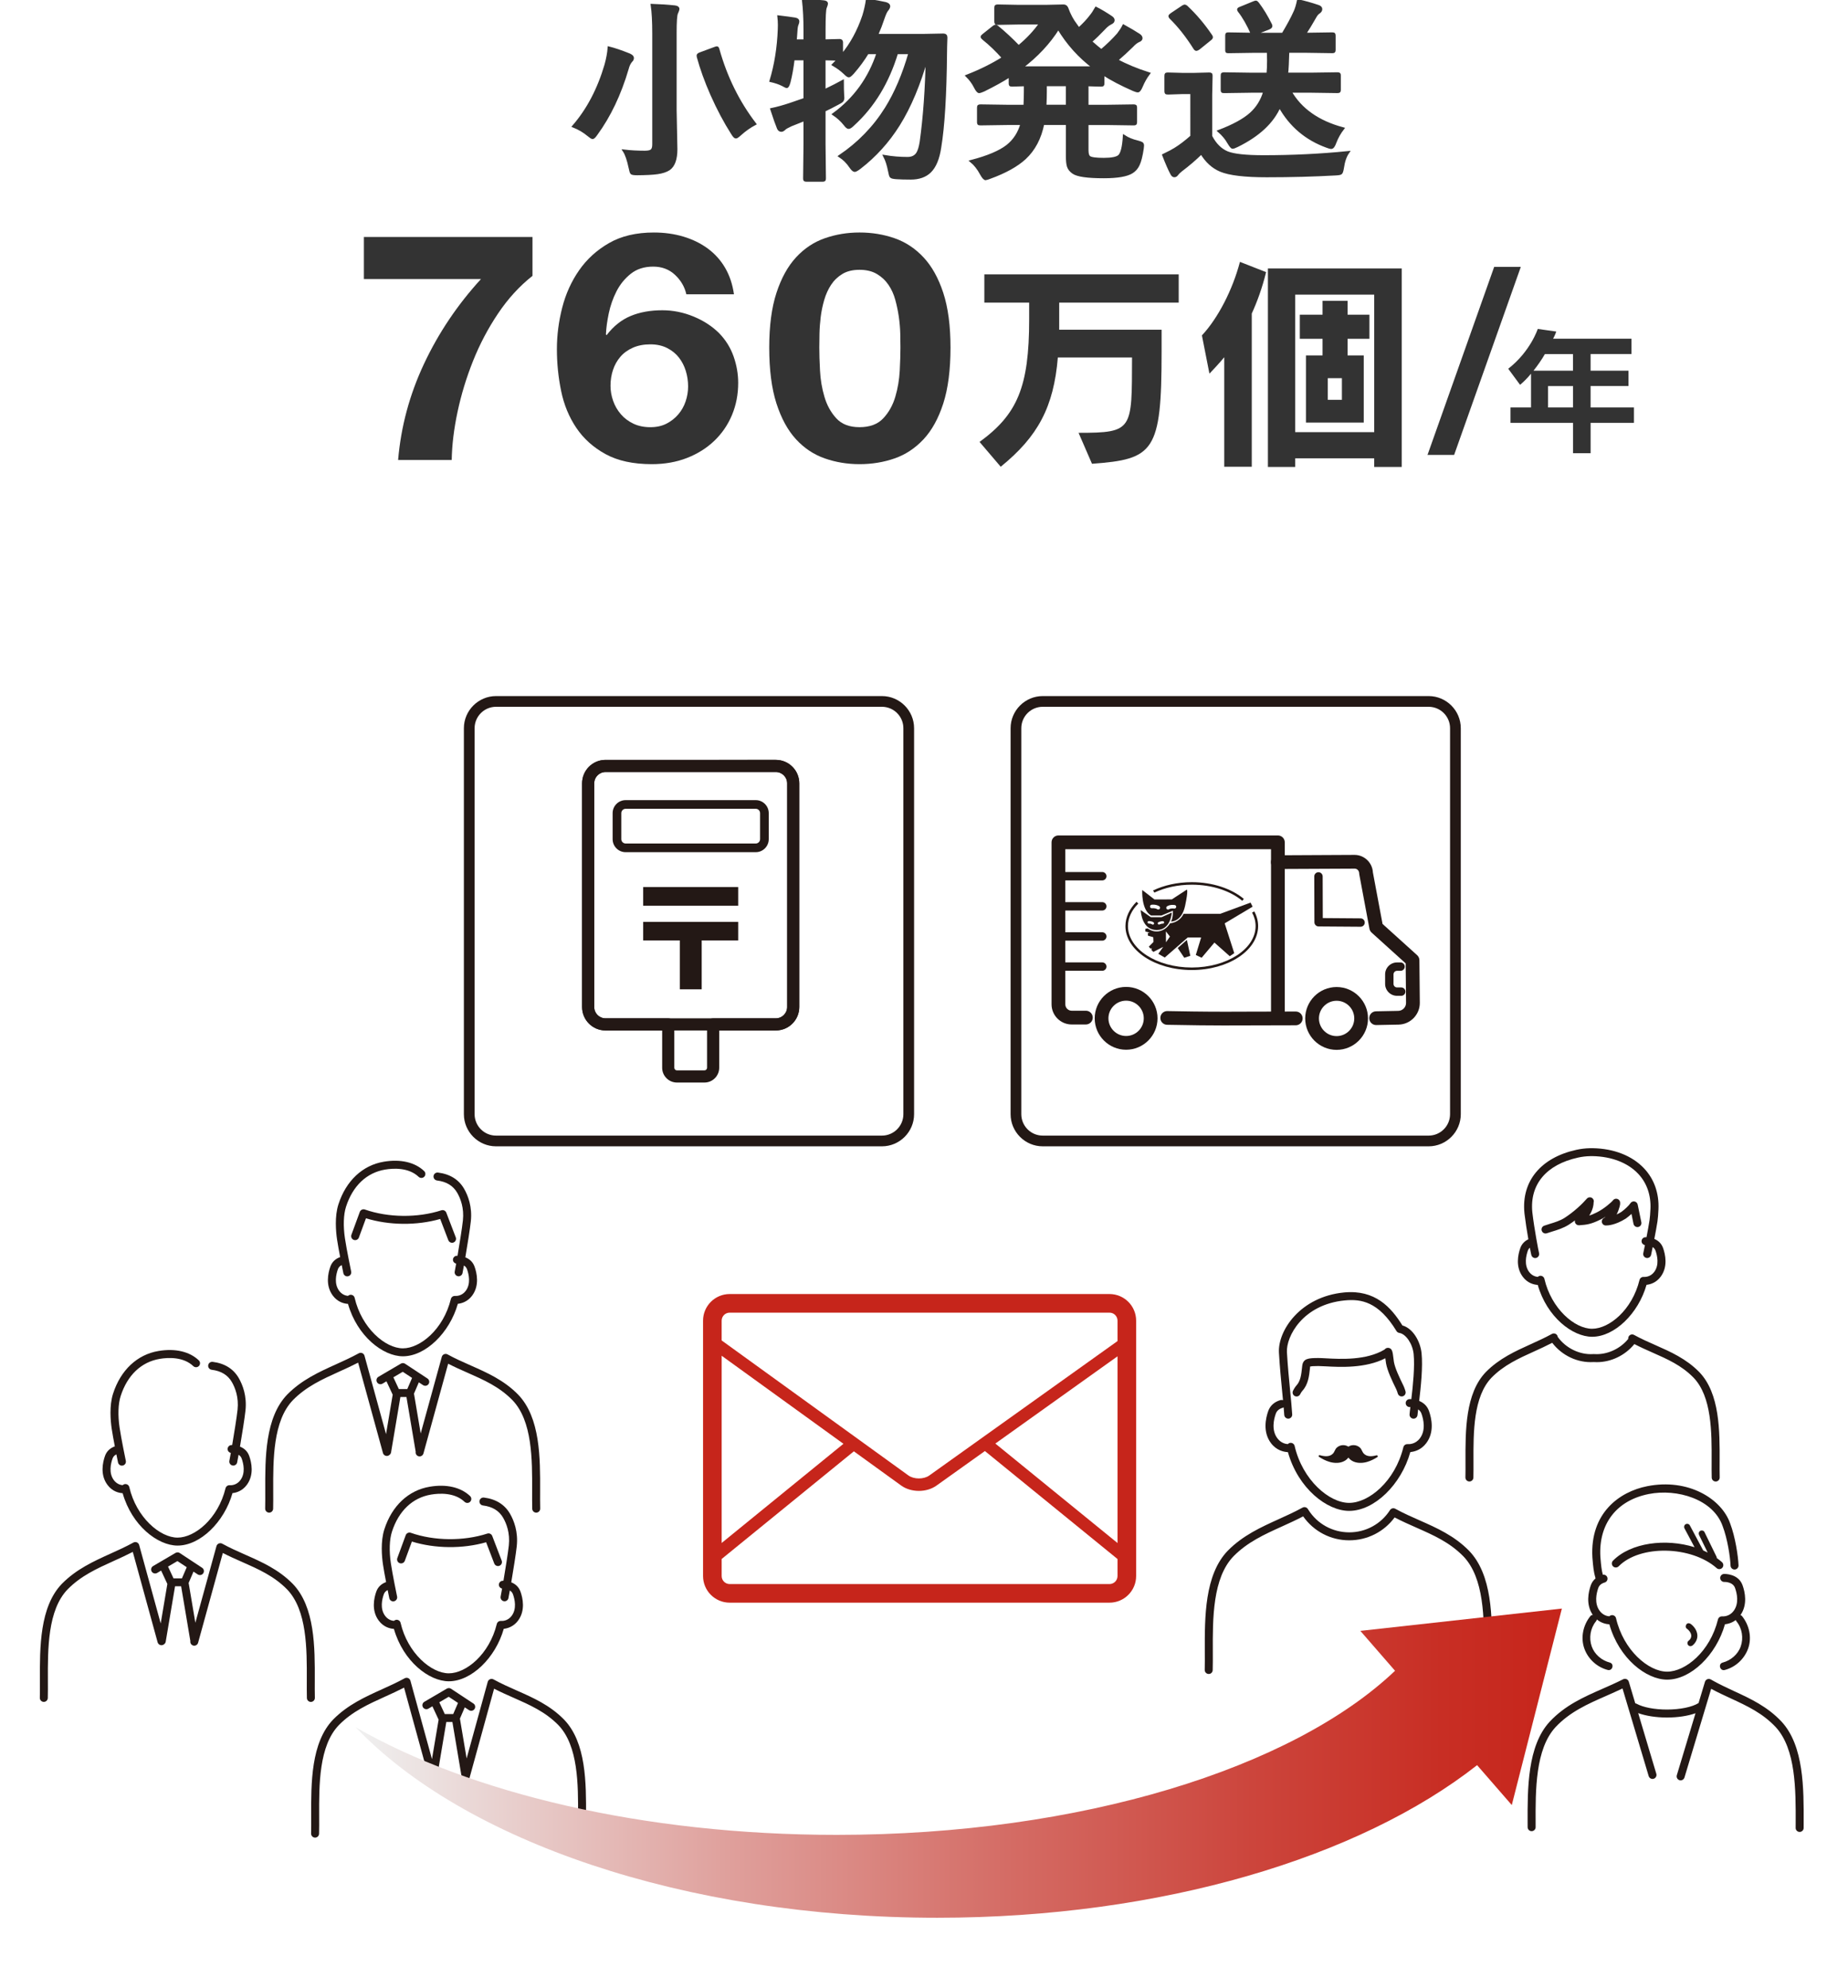 <?xml version="1.0" encoding="utf-8"?>
<!-- Generator: Adobe Illustrator 15.0.0, SVG Export Plug-In . SVG Version: 6.00 Build 0)  -->
<!DOCTYPE svg PUBLIC "-//W3C//DTD SVG 1.1//EN" "http://www.w3.org/Graphics/SVG/1.1/DTD/svg11.dtd">
<svg version="1.1" id="レイヤー_1" xmlns="http://www.w3.org/2000/svg" xmlns:xlink="http://www.w3.org/1999/xlink" x="0px"
	 y="0px" width="178.667px" height="192.167px" viewBox="0 0 178.667 192.167" enable-background="new 0 0 178.667 192.167"
	 xml:space="preserve">
<g>
	<path fill="#333333" d="M158.056-50.173l-1.818-1.803c1.242-1.666,2.228-3.994,2.891-6.816l2.091,0.748
		C160.572-55.171,159.519-52.214,158.056-50.173 M160.861-46.095l-0.865-2.277h1.953c1.141,0,1.242-0.135,1.242-1.155v-11.865h2.313
		v11.576C165.503-46.64,165.503-46.095,160.861-46.095 M170.211-49.714c-1.292-2.177-2.499-5.22-3.194-8.211l2.106-0.815
		c0.61,2.532,1.496,4.81,2.905,7.173L170.211-49.714z"/>
	<path fill="#333333" d="M185.021-46.095l-0.85-2.243c2.787,0,2.957-0.17,2.957-6.187v-2.941h-0.373
		c-0.527,4.607-1.359,7.751-3.996,10.895l-1.732-1.527c2.703-2.551,3.554-5.848,3.994-9.367h-0.543
		c-0.629,3.195-1.633,5.729-3.229,7.701l-1.647-1.361c1.715-1.852,2.649-3.943,3.145-6.322h-0.494
		c-0.236,0.73-0.68,1.647-1.154,2.414l-1.395-1.293h-0.951v2.754c0.68-0.222,1.375-0.543,1.375-0.543v2.142
		c0,0-0.713,0.323-1.375,0.577v5.303h-1.955v-4.555c-0.629,0.238-1.344,0.459-2.229,0.662l-0.424-2.227
		c1.036-0.236,1.854-0.459,2.651-0.73v-3.383h-0.748c-0.086,0.815-0.17,1.684-0.408,2.465l-1.598-1.002
		c0.44-1.377,0.51-3.469,0.51-4.606c0-0.494-0.019-0.817-0.019-0.817l1.685,0.256c0,0-0.019,0.9-0.019,1.75h0.597v-3.109h1.955
		v3.109h1.172v1.156c1.121-1.852,1.479-4.266,1.479-4.266l1.955,0.441c0,0-0.17,0.815-0.441,1.599h6.254v4.827
		C189.168-47.76,188.931-46.249,185.021-46.095"/>
	<path fill="#333333" d="M204.572-46.333h-2.465c-1.293,0-1.785-0.119-1.785-1.768v-2.294h-2.602
		c-0.766,2.277-2.158,3.637-5.064,4.299l-1.07-2.039c2.107-0.374,3.298-0.951,3.926-2.26h-3.076v-1.973h3.604
		c0.07-0.407,0.086-1.088,0.086-1.631h-0.816v-0.816c-0.832,0.578-2.056,1.223-2.77,1.462l-0.969-1.99
		c1.377-0.356,2.463-0.985,2.463-0.985c-1.053-0.918-2.209-1.496-2.209-1.496l1.258-1.717c0,0,0.256,0.17,0.613,0.426v-1.887h6.135
		c0,0,0.477,0.748,1.055,1.342c1.105-0.695,1.887-1.733,1.887-1.733l1.463,1.36c0,0-1.071,1.07-2.092,1.733
		c0.238,0.222,0.562,0.459,0.885,0.663c1.207-0.85,2.058-2.023,2.058-2.023l1.444,1.395c0,0-0.815,0.969-1.803,1.632
		c0.646,0.289,1.36,0.562,2.107,0.8L205.9-53.71c-0.748-0.322-1.515-0.729-2.244-1.205v0.918h-1.293v1.631h3.724v1.973h-3.724v1.682
		c0,0.323,0.033,0.34,0.426,0.34h1.377c0.578,0,0.662-0.084,0.748-1.887l1.955,1.003C206.509-46.486,206.12-46.333,204.572-46.333
		 M193.777-59.046c0.578,0.391,1.479,1.088,1.904,1.512c0.885-0.662,1.444-1.512,1.444-1.512H193.777z M199.167-58.572
		c-0.681,1.004-1.36,1.837-2.347,2.619h5.168C200.747-56.854,200.015-57.551,199.167-58.572 M200.322-53.999h-2.159
		c0,0.543-0.017,1.205-0.103,1.631h2.262V-53.999L200.322-53.999z"/>
	<path fill="#333333" d="M223.638-46.486h-7.443c-1.819,0-3.01-0.645-3.895-1.648c-0.492,0.834-1.07,1.479-1.938,1.972l-1.344-1.853
		c1.379-0.629,2.125-1.818,2.125-1.818v-3.62h-1.904v-2.04h3.943v5.506c0.578,0.885,1.514,1.43,3.111,1.43l8.04-0.238
		L223.638-46.486z M211.281-57.229c0,0-0.952-1.478-2.057-2.668l1.717-1.292c1.14,1.24,2.058,2.702,2.058,2.702L211.281-57.229z
		 M223.197-49.136c-2.176-0.8-3.535-2.16-4.418-3.773c-0.885,1.648-2.144,3.076-3.725,3.807l-1.225-1.938
		c0.63-0.188,1.207-0.459,1.699-0.799c0.834-0.562,1.445-1.293,1.871-2.058h-3.469v-1.955h3.859
		c0.068-0.459,0.119-0.969,0.119-1.547h-3.553v-1.954h1.649c-0.44-0.476-1.104-0.986-1.104-0.986l1.818-1.053
		c0,0,0.815,0.934,1.53,2.039h1.377c0.679-1.037,1.41-2.057,1.41-2.057l2.022,0.68c0,0-0.664,0.766-1.139,1.377h1.699v1.954h-3.672
		c0,0.544-0.033,1.072-0.104,1.547h4.131v1.955h-3.857c0.867,1.207,1.904,2.278,4.08,2.839L223.197-49.136z"/>
</g>
<g>
	<g>
		<path fill="#231815" d="M62.184,85.746h9.186v1.81h-9.186V85.746z M62.184,90.911v-1.794h9.186v1.794h-3.529v4.724h-2.115v-4.724
			H62.184z"/>
		<path fill="#231815" d="M73.067,82.378h-12.58c-0.694,0-1.257-0.564-1.257-1.258v-2.516c0-0.693,0.563-1.258,1.257-1.258h12.58
			c0.693,0,1.256,0.564,1.256,1.258v2.516C74.323,81.813,73.76,82.378,73.067,82.378 M60.487,78.185
			c-0.23,0-0.419,0.188-0.419,0.419v2.516c0,0.231,0.189,0.419,0.419,0.419h12.58c0.231,0,0.419-0.188,0.419-0.419v-2.516
			c0-0.231-0.188-0.419-0.419-0.419H60.487L60.487,78.185z"/>
		<path fill="#231815" d="M68.108,104.646h-2.663c-0.786,0-1.426-0.641-1.426-1.428v-3.605h-5.477c-1.248,0-2.264-1.016-2.264-2.262
			v-21.63c0-1.249,1.016-2.265,2.264-2.265H75.01c1.249,0,2.265,1.016,2.265,2.265v21.628c0,1.246-1.016,2.263-2.265,2.263h-5.476
			v3.604C69.534,104.005,68.894,104.646,68.108,104.646 M58.542,74.63c-0.602,0-1.091,0.489-1.091,1.092v21.629
			c0,0.6,0.489,1.088,1.091,1.088h6.064c0.324,0,0.587,0.264,0.587,0.588v4.191c0,0.137,0.115,0.252,0.252,0.252h2.663
			c0.136,0,0.251-0.115,0.251-0.252v-4.191c0-0.324,0.264-0.588,0.587-0.588h6.064c0.601,0,1.09-0.488,1.09-1.088v-21.63
			c0-0.603-0.489-1.092-1.09-1.092L58.542,74.63L58.542,74.63z"/>
		<path fill="#231815" d="M75.011,99.613H58.542c-1.248,0-2.264-1.016-2.264-2.262v-21.63c0-1.249,1.016-2.265,2.264-2.265H75.01
			c1.249,0,2.265,1.016,2.265,2.265v21.628C77.275,98.597,76.259,99.613,75.011,99.613 M58.542,74.63
			c-0.602,0-1.091,0.489-1.091,1.092v21.629c0,0.6,0.489,1.088,1.091,1.088H75.01c0.601,0,1.09-0.488,1.09-1.088v-21.63
			c0-0.603-0.489-1.092-1.09-1.092L58.542,74.63L58.542,74.63z"/>
		<path fill="#231815" d="M85.267,68.323c1.144,0,2.073,0.93,2.073,2.073v37.308c0,1.146-0.932,2.072-2.073,2.072H47.958
			c-1.143,0-2.073-0.929-2.073-2.072V70.396c0-1.144,0.93-2.073,2.073-2.073H85.267 M85.267,67.287H47.958
			c-1.71,0-3.109,1.399-3.109,3.109v37.308c0,1.711,1.398,3.108,3.109,3.108h37.309c1.71,0,3.108-1.397,3.108-3.108V70.396
			C88.375,68.686,86.977,67.287,85.267,67.287"/>
		<path fill="#231815" d="M138.122,68.323c1.144,0,2.072,0.93,2.072,2.073v37.308c0,1.146-0.93,2.072-2.072,2.072h-37.309
			c-1.143,0-2.072-0.929-2.072-2.072V70.396c0-1.144,0.93-2.073,2.072-2.073H138.122 M138.122,67.287h-37.309
			c-1.71,0-3.107,1.399-3.107,3.109v37.308c0,1.711,1.397,3.108,3.107,3.108h37.309c1.711,0,3.109-1.397,3.109-3.108V70.396
			C141.231,68.686,139.833,67.287,138.122,67.287"/>
		<path fill="#231815" d="M133.045,99.089c-0.36,0-0.655-0.289-0.664-0.652c-0.008-0.367,0.283-0.67,0.65-0.676l2.156-0.043
			c0.419-0.008,0.756-0.355,0.752-0.773l-0.037-3.818l-3.295-2.978c-0.107-0.098-0.18-0.229-0.207-0.37l-0.982-5.253
			c-0.006-0.037-0.01-0.073-0.012-0.11c-0.004-0.246-0.195-0.447-0.425-0.447l-7.437,0.035c-0.002,0-0.002,0.001-0.002,0.001
			c-0.367,0-0.664-0.295-0.666-0.661c-0.002-0.368,0.295-0.667,0.662-0.667l7.428-0.037c0.943,0.003,1.716,0.754,1.767,1.689
			l0.933,4.984l3.344,3.021c0.138,0.125,0.218,0.303,0.22,0.487l0.039,4.112c0.013,1.143-0.91,2.092-2.054,2.113l-2.155,0.043
			C133.055,99.089,133.05,99.089,133.045,99.089"/>
		<path fill="#231815" d="M118.292,99.128c-1.4,0-2.781-0.015-5.455-0.064c-0.367-0.006-0.66-0.309-0.652-0.676
			c0.006-0.361,0.303-0.652,0.664-0.652c0.004,0,0.008,0.002,0.012,0.002c3.91,0.072,5.047,0.066,7.536,0.055
			c1.183-0.004,2.66-0.012,4.879-0.012c0.367,0,0.664,0.297,0.664,0.664s-0.297,0.666-0.664,0.666c-2.217,0-3.692,0.004-4.872,0.012
			C119.604,99.126,118.946,99.128,118.292,99.128"/>
		<path fill="#231815" d="M131.542,89.586h-0.004l-4.056-0.029c-0.223-0.002-0.401-0.182-0.403-0.403l-0.014-4.432
			c0-0.225,0.182-0.407,0.405-0.407h0.001c0.223,0,0.404,0.182,0.406,0.404l0.012,4.029l3.654,0.027
			c0.225,0.001,0.404,0.185,0.402,0.407C131.946,89.406,131.765,89.586,131.542,89.586"/>
		<path fill="#231815" d="M129.224,101.488c-1.675,0-3.036-1.363-3.036-3.039c0-1.672,1.361-3.036,3.036-3.036
			s3.037,1.364,3.037,3.036C132.261,100.124,130.898,101.488,129.224,101.488 M129.224,96.741c-0.94,0-1.707,0.767-1.707,1.707
			c0,0.942,0.767,1.709,1.707,1.709c0.942,0,1.708-0.767,1.708-1.709C130.932,97.507,130.167,96.741,129.224,96.741"/>
		<path fill="#231815" d="M108.874,101.476c-1.676,0-3.037-1.363-3.037-3.037c0-1.676,1.361-3.037,3.037-3.037
			c1.674,0,3.037,1.361,3.037,3.037C111.911,100.113,110.547,101.476,108.874,101.476 M108.874,96.732
			c-0.941,0-1.709,0.766-1.709,1.707s0.768,1.707,1.709,1.707c0.94,0,1.707-0.766,1.707-1.707S109.814,96.732,108.874,96.732"/>
		<path fill="#231815" d="M135.473,96.263h-0.407c-0.635,0-1.151-0.517-1.151-1.152v-0.922c0-0.637,0.518-1.152,1.151-1.152h0.343
			c0.223,0,0.403,0.182,0.403,0.405c0,0.223-0.183,0.405-0.403,0.405h-0.343c-0.188,0-0.34,0.152-0.34,0.342v0.922
			c0,0.188,0.151,0.342,0.34,0.342h0.407c0.225,0,0.404,0.182,0.404,0.406C135.877,96.083,135.696,96.263,135.473,96.263"/>
		<path fill="#231815" d="M123.55,99.033c-0.367,0-0.666-0.299-0.666-0.666V82.09h-19.888v14.998c0,0.34,0.274,0.615,0.615,0.615
			h1.372c0.368,0,0.666,0.299,0.666,0.664c0,0.367-0.298,0.666-0.666,0.666h-1.372c-1.072,0-1.945-0.875-1.945-1.945V81.425
			c0-0.367,0.297-0.665,0.664-0.665h21.22c0.364,0,0.663,0.298,0.663,0.665v16.942C124.213,98.734,123.915,99.033,123.55,99.033"/>
		<path fill="#231815" d="M106.571,93.843h-4.027c-0.226,0-0.406-0.184-0.406-0.406c0-0.225,0.182-0.405,0.406-0.405h4.027
			c0.225,0,0.405,0.183,0.405,0.405S106.795,93.843,106.571,93.843"/>
		<path fill="#231815" d="M106.571,90.931h-4.027c-0.226,0-0.406-0.184-0.406-0.406c0-0.226,0.182-0.405,0.406-0.405h4.027
			c0.225,0,0.405,0.182,0.405,0.405S106.795,90.931,106.571,90.931"/>
		<path fill="#231815" d="M106.571,88.018h-4.027c-0.226,0-0.406-0.182-0.406-0.406c0-0.223,0.182-0.404,0.406-0.404h4.027
			c0.225,0,0.405,0.182,0.405,0.404C106.976,87.836,106.795,88.018,106.571,88.018"/>
		<path fill="#231815" d="M106.571,85.107h-4.027c-0.226,0-0.406-0.183-0.406-0.406s0.182-0.405,0.406-0.405h4.027
			c0.225,0,0.405,0.182,0.405,0.405S106.795,85.107,106.571,85.107"/>
		<path fill="#231815" d="M121.105,87.645l-0.2-0.391l-2.943,1.084h-3.533c-0.434,0.885-1.307,0.914-1.307,0.914
			c-0.211,0.352-0.592,0.711-1.154,0.782c-0.563,0.069-1.006-0.291-1.006-0.291l-0.23,0.039v0.263l0.434,0.11l-0.19,0.03l0.01,0.261
			l0.513,0.15l0.021,0.461l-0.452,0.453l0.15,0.181l0.15-0.021l-0.051,0.159l0.189,0.19l0.955-0.49l-0.473,0.673l0.623,0.361
			l2.219-1.938h1.297l-0.514,1.688l0.563,0.271l1.235-1.467l1.485,1.316l0.433-0.293l-0.924-2.882L121.105,87.645z M112.728,91.089
			l-0.009-1.054l0.393,0.502L112.728,91.089z M114.749,90.859l0.332,1.537l-0.584,0.189l-0.631-0.943L114.749,90.859z"/>
		<path fill="#231815" d="M112.308,88.66h-1.045l-0.976-0.683c0.011,0.312,0.172,1.928,1.547,1.928s1.455-1.688,1.455-1.688
			L112.308,88.66z M111.553,89.338c-0.025,0.027-0.061,0.043-0.094,0.043c-0.027,0-0.055-0.009-0.078-0.027
			c-0.068-0.059-0.225-0.08-0.309-0.072c-0.063-0.008-0.123-0.053-0.125-0.118c-0.002-0.067,0.051-0.123,0.116-0.124
			c0.033,0.001,0.312-0.006,0.472,0.129C111.588,89.209,111.595,89.287,111.553,89.338 M112.415,89.287
			c-0.082-0.008-0.236,0.043-0.314,0.076c-0.016,0.009-0.032,0.013-0.048,0.013c-0.048,0-0.093-0.027-0.111-0.072
			c-0.026-0.063,0.001-0.135,0.063-0.16c0.025-0.012,0.263-0.115,0.436-0.096c0.066,0.006,0.114,0.064,0.108,0.131
			C112.542,89.244,112.484,89.295,112.415,89.287"/>
		<path fill="#231815" d="M114.739,85.999l-1.447,0.944l-1.678,0.004l-1.181-0.914c0,0-0.115,1.915,0.854,2.468h1.002l1.104-0.459
			c0,0,0.037,0.705-0.182,1.038c0,0,1.022,0.082,1.365-1.515C114.918,85.969,114.739,85.999,114.739,85.999 M112.131,87.842
			c-0.033,0.053-0.088,0.08-0.145,0.08c-0.031,0-0.064-0.009-0.095-0.027c-0.207-0.135-0.508-0.098-0.513-0.098
			c-0.092,0.012-0.18-0.053-0.192-0.146c-0.013-0.095,0.054-0.181,0.146-0.192c0.019-0.003,0.429-0.059,0.746,0.147
			C112.159,87.658,112.182,87.764,112.131,87.842 M113.524,87.827c-0.339-0.046-0.484,0.061-0.49,0.064
			c-0.031,0.022-0.07,0.035-0.105,0.035c-0.051,0-0.102-0.021-0.135-0.063c-0.059-0.072-0.049-0.177,0.021-0.235
			c0.024-0.021,0.261-0.207,0.757-0.141c0.094,0.012,0.158,0.1,0.146,0.191C113.706,87.772,113.618,87.84,113.524,87.827"/>
		<path fill="#231815" d="M115.224,85.279c-1.397,0-2.69,0.297-3.743,0.799l0.123,0.207c1.018-0.479,2.27-0.764,3.62-0.764
			c1.981,0,3.748,0.611,4.877,1.557l0.157-0.181C119.083,85.912,117.267,85.279,115.224,85.279"/>
		<path fill="#231815" d="M121.267,88.102l-0.211,0.115c0.219,0.41,0.338,0.85,0.338,1.307c0,2.206-2.769,4.003-6.17,4.003
			s-6.171-1.797-6.171-4.003c0-0.803,0.367-1.553,0.999-2.18l-0.173-0.168c-0.674,0.672-1.068,1.479-1.068,2.348
			c0,2.344,2.871,4.245,6.413,4.245c3.541,0,6.412-1.901,6.412-4.245C121.636,89.026,121.506,88.547,121.267,88.102"/>
	</g>
	<path fill="#333333" d="M48.157,30.3c-0.967,1.437-1.773,2.968-2.421,4.589c-0.648,1.623-1.148,3.265-1.501,4.929
		c-0.352,1.663-0.54,3.212-0.562,4.65H38.49c0.272-3.224,1.108-6.324,2.506-9.302c1.398-2.977,3.233-5.708,5.507-8.192H35.182
		v-4.066h16.3v3.758C50.231,27.652,49.123,28.863,48.157,30.3"/>
	<path fill="#333333" d="M65.266,26.574c-0.568-0.534-1.273-0.801-2.114-0.801c-0.864,0-1.586,0.23-2.166,0.691
		c-0.579,0.462-1.04,1.028-1.381,1.695c-0.341,0.668-0.591,1.381-0.75,2.14c-0.159,0.761-0.25,1.438-0.272,2.034l0.068,0.062
		c0.658-0.862,1.432-1.479,2.318-1.849c0.887-0.37,1.909-0.554,3.07-0.554c1.022,0,2.022,0.2,3,0.6
		c0.977,0.401,1.807,0.94,2.49,1.617c0.636,0.658,1.101,1.407,1.397,2.249c0.295,0.841,0.444,1.693,0.444,2.557
		c0,1.108-0.2,2.14-0.597,3.095c-0.398,0.955-0.967,1.786-1.705,2.495c-0.739,0.708-1.62,1.263-2.643,1.663
		c-1.023,0.4-2.16,0.601-3.41,0.601c-1.796,0-3.285-0.323-4.467-0.97c-1.182-0.647-2.126-1.494-2.83-2.541
		c-0.705-1.048-1.194-2.233-1.466-3.559c-0.273-1.323-0.41-2.674-0.41-4.05c0-1.334,0.171-2.669,0.512-4.004
		c0.341-1.334,0.887-2.541,1.637-3.619c0.75-1.078,1.716-1.955,2.898-2.633c1.182-0.678,2.626-1.017,4.331-1.017
		c1.023,0,1.978,0.134,2.865,0.4c0.886,0.268,1.67,0.652,2.352,1.155s1.239,1.124,1.671,1.863c0.432,0.739,0.716,1.592,0.853,2.557
		h-4.604C66.197,27.734,65.833,27.108,65.266,26.574 M61.19,33.611c-0.489,0.216-0.893,0.509-1.211,0.878
		c-0.318,0.37-0.557,0.796-0.716,1.278c-0.159,0.482-0.238,0.99-0.238,1.524c0,0.493,0.085,0.981,0.256,1.463
		c0.17,0.483,0.42,0.914,0.75,1.293c0.329,0.381,0.732,0.684,1.21,0.91c0.477,0.226,1.023,0.338,1.636,0.338
		c0.591,0,1.109-0.112,1.552-0.338c0.444-0.227,0.824-0.524,1.143-0.894c0.318-0.37,0.556-0.79,0.716-1.264
		c0.159-0.472,0.239-0.954,0.239-1.447c0-0.514-0.074-1.012-0.222-1.493c-0.148-0.482-0.37-0.914-0.665-1.294
		c-0.296-0.38-0.677-0.688-1.142-0.924c-0.466-0.236-1.006-0.354-1.621-0.354C62.241,33.287,61.678,33.396,61.19,33.611"/>
	<path fill="#333333" d="M75.068,28.313c0.466-1.426,1.097-2.571,1.894-3.434c0.795-0.863,1.721-1.479,2.779-1.848
		c1.057-0.37,2.176-0.556,3.357-0.556c1.205,0,2.336,0.186,3.395,0.556c1.057,0.369,1.987,0.984,2.795,1.848
		c0.808,0.862,1.443,2.008,1.91,3.434c0.465,1.428,0.698,3.188,0.698,5.283c0,2.155-0.233,3.957-0.698,5.405
		c-0.467,1.447-1.104,2.602-1.91,3.465c-0.808,0.862-1.738,1.479-2.795,1.847c-1.059,0.37-2.189,0.556-3.395,0.556
		c-1.182,0-2.301-0.186-3.357-0.556c-1.059-0.368-1.984-0.984-2.779-1.847c-0.797-0.863-1.427-2.018-1.894-3.465
		c-0.466-1.448-0.698-3.25-0.698-5.405C74.37,31.501,74.602,29.741,75.068,28.313 M79.28,35.828
		c0.045,0.873,0.187,1.715,0.426,2.524c0.238,0.813,0.619,1.506,1.143,2.079c0.523,0.576,1.273,0.863,2.25,0.863
		c1,0,1.768-0.287,2.302-0.863c0.534-0.573,0.921-1.267,1.159-2.079c0.24-0.81,0.381-1.651,0.428-2.524
		c0.045-0.872,0.067-1.617,0.067-2.232c0-0.371-0.005-0.816-0.017-1.34c-0.013-0.523-0.058-1.063-0.137-1.617
		c-0.08-0.555-0.193-1.104-0.342-1.647c-0.146-0.544-0.369-1.032-0.665-1.464c-0.295-0.431-0.67-0.779-1.125-1.047
		c-0.455-0.267-1.011-0.4-1.671-0.4c-0.659,0-1.21,0.134-1.652,0.4c-0.443,0.268-0.809,0.616-1.093,1.047
		c-0.284,0.432-0.506,0.92-0.665,1.464c-0.158,0.544-0.271,1.093-0.341,1.647c-0.067,0.555-0.108,1.094-0.119,1.617
		s-0.017,0.969-0.017,1.34C79.211,34.211,79.233,34.956,79.28,35.828"/>
	<path fill="#333333" d="M102.405,29.254v2.618h9.9v2.135c0,9.681-0.748,10.385-6.73,10.825l-1.299-2.992
		c5.303,0,5.148-0.286,5.17-7.283h-7.173c-0.396,4.774-1.914,7.635-5.522,10.562l-2.047-2.399c3.653-2.662,4.797-5.303,4.797-11.86
		v-1.605h-4.334v-2.729h18.791v2.729L102.405,29.254L102.405,29.254z"/>
	<path fill="#333333" d="M121.023,30.31v14.809h-2.661V34.534c-0.529,0.639-1.035,1.166-1.433,1.585l-0.726-3.697
		c1.563-1.672,2.972-4.422,3.676-7.107l2.529,0.991C122.036,27.824,121.553,29.144,121.023,30.31 M132.86,45.14v-0.836h-7.636v0.836
		h-2.64V25.953h12.938V45.14H132.86z M132.86,28.483h-7.636v13.29h7.636V28.483z M130.286,32.752v1.605h1.563v6.492h-5.588v-6.492
		h1.605v-1.605h-2.199V30.42h2.199v-1.342h2.42v1.342h2.112v2.332H130.286z M129.737,36.559h-1.365v2.091h1.365V36.559z"/>
	<polygon fill="#333333" points="140.588,43.974 138.014,43.974 144.459,25.799 147.034,25.799 	"/>
	<path fill="#333333" d="M153.782,40.875v2.933h-1.697v-2.933h-6.051v-1.486h1.989v-3.265c-0.345,0.412-0.702,0.783-1.062,1.075
		l-1.143-1.553c2.15-1.672,2.854-3.848,2.854-3.848l1.79,0.252c0,0-0.118,0.358-0.305,0.69h7.576v1.485h-3.953v1.606h3.662v1.485
		h-3.662v2.07h4.192v1.486h-4.192V40.875z M152.084,34.227h-2.721c-0.318,0.558-0.703,1.102-1.102,1.606h3.82v-1.606H152.084z
		 M152.084,37.319h-2.416v2.07h2.416V37.319z"/>
	<g>
		<g>
			<path fill="#231815" d="M126.965,132.233c0.008-0.019,0.018-0.036,0.025-0.054c-0.002-0.004-0.008-0.008-0.011-0.01
				L126.965,132.233z"/>
			<path fill="#231815" d="M124.518,140.375c0.989,3.52,3.784,5.678,5.916,5.678c2.428,0,5.031-2.523,5.918-5.685
				c0.409-0.039,1.053-0.212,1.541-0.864c0.811-1.076,0.512-2.41,0.262-3.111c-0.188-0.531-0.574-0.815-0.947-0.969
				c0.16-1.338,0.365-3.301,0.231-4.609c-0.116-1.143-0.832-2.408-1.854-2.688c-1.098-1.762-2.639-3.474-5.631-3.188
				c-4.252,0.406-6.426,3.701-6.304,5.826c0.081,1.393,0.205,2.662,0.313,3.781c0.027,0.277,0.055,0.545,0.078,0.809
				c-0.074-0.027-0.16-0.035-0.244-0.012c-0.586,0.17-0.993,0.531-1.18,1.049c-0.25,0.699-0.547,2.035,0.262,3.111
				C123.411,140.208,124.112,140.355,124.518,140.375 M123.347,136.653c0.099-0.276,0.323-0.47,0.665-0.565
				c0.033-0.011,0.064-0.025,0.094-0.043c0.021,0.254,0.041,0.502,0.057,0.73c0.015,0.214,0.195,0.369,0.41,0.361
				c0.213-0.015,0.373-0.197,0.359-0.41c-0.043-0.674-0.119-1.44-0.197-2.254c-0.109-1.112-0.232-2.375-0.313-3.752
				c-0.088-1.504,1.512-4.623,5.604-5.013c1.563-0.147,3.247,0.104,4.988,2.962c0.061,0.098,0.158,0.163,0.271,0.18
				c0.639,0.097,1.285,1.049,1.387,2.041c0.121,1.207-0.066,3.063-0.223,4.363c-0.099-0.007-0.164-0.005-0.175-0.005
				c-0.213,0.009-0.378,0.187-0.37,0.399c0.008,0.207,0.18,0.371,0.387,0.371h0.012c0.005,0,0.023,0,0.053,0
				c-0.041,0.33-0.07,0.57-0.078,0.707c-0.015,0.213,0.146,0.396,0.359,0.412c0.009,0,0.018,0,0.025,0
				c0.201,0,0.371-0.156,0.385-0.361c0.007-0.1,0.029-0.29,0.06-0.536c0.136,0.093,0.255,0.224,0.321,0.41
				c0.197,0.555,0.441,1.601-0.15,2.388c-0.428,0.569-1.025,0.578-1.199,0.563c-0.188-0.008-0.354,0.113-0.399,0.295
				c-0.812,3.324-3.354,5.383-5.243,5.383c-1.93,0-4.509-2.211-5.271-5.504c-0.047-0.196-0.234-0.324-0.435-0.295
				c-0.091,0.014-0.17,0.059-0.229,0.121c-0.256-0.021-0.676-0.129-1.002-0.563C122.907,138.251,123.148,137.206,123.347,136.653"/>
			<path fill="#231815" d="M125.185,134.954c0.19,0.095,0.422,0.017,0.517-0.175c0.045-0.092,0.137-0.249,0.201-0.316
				c0.58-0.634,0.663-1.42,0.752-2.252l0.006-0.061c0.002-0.012,0.004-0.033,0.008-0.055c0.092-0.022,0.309-0.043,0.797-0.043
				c0.174,0,0.417,0.014,0.699,0.028c1.371,0.075,3.844,0.211,5.772-0.78c0.003,0.032,0.009,0.063,0.011,0.09
				c0.019,0.151,0.035,0.297,0.055,0.4c0.131,0.719,0.543,1.598,0.992,2.512c0.063,0.131,0.127,0.338,0.145,0.406
				c0.049,0.172,0.203,0.284,0.373,0.284c0.033,0,0.068-0.004,0.104-0.015c0.205-0.057,0.325-0.268,0.271-0.473
				c-0.011-0.033-0.091-0.324-0.198-0.545c-0.423-0.863-0.813-1.689-0.925-2.309c-0.017-0.092-0.031-0.221-0.047-0.354
				c-0.073-0.611-0.113-0.947-0.472-1c-0.043-0.008-0.242-0.023-0.387,0.162c-1.766,1.063-4.287,0.924-5.65,0.848
				c-0.293-0.017-0.547-0.029-0.741-0.029c-0.979,0-1.493,0.035-1.572,0.789l-0.006,0.061c-0.08,0.762-0.144,1.363-0.554,1.809
				c-0.159,0.175-0.299,0.447-0.323,0.498C124.915,134.628,124.995,134.861,125.185,134.954"/>
			<path fill="#231815" d="M133.079,140.683c-0.441,0.117-0.916,0.156-1.224-0.168c-0.164-0.17-0.194-0.404-0.364-0.568
				c-0.152-0.146-0.369-0.241-0.594-0.249c-0.189-0.009-0.388,0.047-0.535,0.146c-0.148-0.099-0.345-0.152-0.535-0.146
				c-0.224,0.008-0.44,0.103-0.593,0.249c-0.17,0.164-0.202,0.398-0.364,0.568c-0.317,0.336-0.813,0.281-1.267,0.156
				c-0.101-0.027-0.16,0.104-0.076,0.159c0.267,0.175,0.634,0.38,1.048,0.495c0.463,0.13,1.016,0.135,1.434-0.113
				c0.141-0.08,0.26-0.189,0.354-0.312c0.096,0.122,0.215,0.229,0.354,0.312c0.419,0.248,0.97,0.243,1.435,0.113
				c0.393-0.109,0.743-0.3,1.006-0.467C133.249,140.798,133.184,140.656,133.079,140.683"/>
			<path fill="#231815" d="M144.25,159.644c0.014-3.303,0.029-7.414-2.227-9.744c-1.434-1.456-3.131-2.204-4.771-2.93
				c-0.775-0.342-1.578-0.695-2.354-1.123c-0.179-0.1-0.4-0.041-0.511,0.129c-0.865,1.35-2.338,2.152-3.938,2.152h-0.013
				c-1.604-0.005-3.079-0.816-3.938-2.174l-0.055-0.086c-0.109-0.172-0.334-0.229-0.513-0.13c-0.752,0.413-1.543,0.771-2.308,1.118
				c-1.7,0.771-3.461,1.566-4.916,3.044c-2.252,2.329-2.235,6.44-2.225,9.743c0.004,0.63,0.006,1.226-0.007,1.779
				c-0.005,0.213,0.163,0.391,0.376,0.396c0.213,0.013,0.391-0.163,0.395-0.377c0.016-0.563,0.013-1.165,0.011-1.802
				c-0.013-3.162-0.027-7.102,2.004-9.201c1.353-1.371,2.969-2.104,4.683-2.879c0.674-0.305,1.366-0.618,2.047-0.977
				c1.018,1.449,2.659,2.313,4.444,2.315h0.015c1.746,0,3.358-0.819,4.385-2.212c0.705,0.369,1.416,0.685,2.105,0.988
				c1.646,0.727,3.204,1.414,4.531,2.762c2.033,2.102,2.02,6.039,2.007,9.203c-0.002,0.636-0.004,1.236,0.009,1.801
				c0.006,0.209,0.178,0.377,0.387,0.377h0.01c0.212-0.006,0.381-0.182,0.376-0.396C144.247,160.87,144.249,160.275,144.25,159.644"
				/>
		</g>
		<g>
			<path fill="#231815" d="M172.245,166.429c-1.377-1.467-3.008-2.221-4.586-2.949c-0.744-0.346-1.515-0.701-2.256-1.131
				c-0.105-0.061-0.228-0.068-0.337-0.024c-0.11,0.044-0.192,0.136-0.228,0.247l-0.619,2.057l-0.003,0.002
				c-0.614,0.387-1.785,0.627-3.054,0.627c-1.192,0-2.291-0.209-2.939-0.562c-0.04-0.021-0.082-0.035-0.124-0.041l-0.625-2.093
				c-0.033-0.108-0.112-0.199-0.218-0.243c-0.104-0.045-0.225-0.042-0.325,0.009c-0.651,0.329-1.317,0.622-1.961,0.905
				c-1.875,0.825-3.646,1.604-5.144,3.198c-2.16,2.342-2.146,6.475-2.135,9.797l0.002,0.4c0,0.211,0.172,0.385,0.387,0.385l0,0
				c0.213-0.002,0.388-0.174,0.386-0.387v-0.402c-0.015-3.186-0.027-7.15,1.925-9.266c1.389-1.479,3.089-2.229,4.891-3.02
				c0.52-0.229,1.051-0.463,1.584-0.719l2.53,8.47c0.062,0.202,0.274,0.321,0.479,0.26s0.32-0.276,0.261-0.479l-1.754-5.867
				c0.745,0.27,1.735,0.425,2.78,0.425c1.047,0,2.021-0.149,2.761-0.413l-1.806,5.99c-0.061,0.205,0.056,0.42,0.26,0.48
				c0.203,0.063,0.418-0.055,0.479-0.259l2.581-8.573c0.637,0.344,1.273,0.639,1.896,0.926c1.578,0.73,3.072,1.422,4.345,2.776
				c1.955,2.117,1.94,6.082,1.93,9.269l-0.002,0.477c-0.001,0.213,0.173,0.387,0.386,0.387l0,0c0.213,0,0.387-0.172,0.387-0.385
				l0.002-0.475C174.392,172.906,174.409,168.773,172.245,166.429"/>
			<path fill="#231815" d="M166.225,151.683c0.107,0,0.215-0.043,0.291-0.131c0.141-0.158,0.125-0.402-0.035-0.545
				c-0.156-0.138-0.324-0.268-0.498-0.392c-0.002-0.048-0.01-0.097-0.033-0.142c-0.388-0.795-0.774-1.586-1.164-2.381
				c-0.07-0.145-0.274-0.184-0.406-0.105c-0.146,0.085-0.178,0.262-0.106,0.406c0.276,0.563,0.552,1.125,0.826,1.688
				c-0.144-0.072-0.289-0.145-0.438-0.209c-0.004-0.007-0.004-0.015-0.008-0.021c-0.428-0.801-0.855-1.602-1.281-2.401
				c-0.074-0.142-0.271-0.187-0.406-0.106c-0.143,0.084-0.182,0.265-0.105,0.406c0.323,0.605,0.646,1.211,0.969,1.816
				c-2.778-0.874-6.166-0.451-7.887,1.302c-0.148,0.151-0.146,0.396,0.006,0.547c0.151,0.147,0.396,0.146,0.545-0.005
				c2.051-2.089,7.012-1.996,9.479,0.178C166.043,151.653,166.135,151.683,166.225,151.683"/>
			<path fill="#231815" d="M163.476,158.322c0,0.001,0,0.002-0.001,0.002c-0.016,0.027-0.027,0.059-0.043,0.085
				c-0.01,0.015-0.02,0.03-0.027,0.045c-0.004,0.003-0.012,0.015-0.018,0.022c-0.008,0.009-0.016,0.019-0.02,0.021
				c-0.012,0.015-0.024,0.028-0.037,0.042c-0.031,0.031-0.063,0.061-0.098,0.088c-0.119,0.102-0.111,0.317,0,0.422
				c0.127,0.115,0.293,0.106,0.42,0c0.291-0.246,0.486-0.623,0.449-1.011c-0.042-0.423-0.287-0.782-0.617-1.04
				c-0.123-0.095-0.303-0.128-0.42,0c-0.098,0.105-0.131,0.318,0,0.422c0.07,0.053,0.137,0.111,0.199,0.176
				c0.027,0.029,0.055,0.063,0.082,0.092c-0.045-0.049,0.004,0.008,0.011,0.018c0.009,0.014,0.019,0.025,0.026,0.039
				c0.021,0.03,0.04,0.063,0.057,0.098c0.002,0.002,0.014,0.026,0.02,0.043c-0.004-0.013-0.006-0.023,0.005,0.004
				c0,0.002,0,0.004,0.002,0.006c0.002,0.003,0.004,0.007,0.004,0.007c-0.002,0-0.002-0.004-0.004-0.005
				c0.011,0.029,0.021,0.061,0.028,0.093c0.004,0.019,0.01,0.038,0.015,0.06c0,0.029,0.004,0.061,0.004,0.09
				c-0.001,0.018-0.002,0.033-0.002,0.051v0.001c-0.009,0.028-0.013,0.058-0.021,0.086
				C163.489,158.289,163.481,158.304,163.476,158.322"/>
			<polyline fill="#231815" points="163.461,157.884 163.467,157.894 163.466,157.892 163.461,157.884 			"/>
			<path fill="#231815" d="M153.174,159.355c0.361,1.016,1.223,1.805,2.264,2.076c0.465,0.121,0.661-0.596,0.198-0.717
				c-0.782-0.203-1.474-0.787-1.746-1.558c-0.284-0.808-0.14-1.75,0.403-2.418c0.048-0.058,0.08-0.124,0.096-0.19
				c0.428,0.358,0.898,0.453,1.205,0.471c0.938,3.314,3.574,5.348,5.588,5.348c2.291,0,4.748-2.376,5.59-5.354
				c0.281-0.028,0.672-0.127,1.041-0.408c0.02,0.048,0.044,0.095,0.078,0.136c0.543,0.668,0.689,1.61,0.404,2.418
				c-0.272,0.771-0.965,1.354-1.746,1.558c-0.461,0.121-0.266,0.838,0.199,0.717c1.043-0.271,1.899-1.062,2.263-2.076
				c0.382-1.068,0.108-2.273-0.595-3.141c-0.039-0.047-0.09-0.076-0.146-0.092c0.707-1.01,0.436-2.234,0.202-2.883
				c-0.404-1.133-1.735-1.094-1.793-1.094c-0.211,0.011-0.377,0.189-0.369,0.4c0.007,0.211,0.187,0.379,0.396,0.373
				c0.033-0.004,0.826-0.018,1.039,0.58c0.185,0.516,0.412,1.492-0.139,2.227c-0.396,0.527-0.949,0.533-1.109,0.523
				c-0.188-0.009-0.355,0.109-0.4,0.291c-0.764,3.121-3.146,5.053-4.915,5.053c-1.81,0-4.228-2.076-4.942-5.166
				c-0.045-0.197-0.234-0.324-0.435-0.295c-0.086,0.014-0.163,0.055-0.222,0.112c-0.238-0.022-0.621-0.126-0.918-0.521
				c-0.549-0.732-0.321-1.709-0.139-2.227c0.092-0.254,0.297-0.429,0.613-0.52c0.203-0.059,0.322-0.272,0.264-0.479
				c-0.055-0.191-0.246-0.307-0.438-0.271c-0.134-0.49-0.171-0.924-0.232-1.646l-0.008-0.094c-0.179-3.186,1.571-5.452,4.685-6.066
				c2.729-0.539,6.231,0.496,7.14,3.114c0.468,1.226,0.728,2.968,0.762,3.815c0.009,0.213,0.19,0.381,0.401,0.369
				c0.213-0.008,0.379-0.188,0.369-0.4c-0.035-0.898-0.313-2.752-0.807-4.049c-0.828-2.387-4.052-4.389-8.017-3.605
				c-2.722,0.535-5.543,2.621-5.304,6.877l0.008,0.104c0.066,0.791,0.111,1.306,0.298,1.935c-0.209,0.175-0.365,0.394-0.459,0.658
				c-0.229,0.646-0.502,1.86,0.192,2.869c-0.086,0.005-0.168,0.036-0.225,0.104C153.064,157.082,152.795,158.285,153.174,159.355"/>
		</g>
		<g>
			<path fill="#231815" d="M148.672,124.21c0.887,3.108,3.363,5.012,5.257,5.012c2.153,0,4.464-2.227,5.259-5.02
				c0.371-0.041,0.93-0.204,1.361-0.777c0.729-0.968,0.461-2.162,0.238-2.789c-0.17-0.475-0.512-0.732-0.844-0.873
				c0.113-0.584,0.231-1.221,0.303-1.689c0.043-0.283,0.074-0.684,0.096-1.184c0.066-1.543-0.412-2.906-1.387-3.943
				c-1.15-1.223-2.912-1.918-4.957-1.955c-0.092-0.002-0.185-0.002-0.276,0.001c-0.442,0.009-0.888,0.062-1.319,0.157
				c-3.436,0.756-5.314,3.031-5.021,6.086c0.004,0.05,0.01,0.102,0.016,0.148c0.086,0.721,0.229,1.641,0.365,2.412
				c-0.373,0.18-0.64,0.465-0.774,0.84c-0.223,0.627-0.49,1.821,0.237,2.789C147.688,124.042,148.299,124.187,148.672,124.21
				 M147.715,120.896c0.041-0.112,0.105-0.207,0.193-0.283c0.073,0.395,0.131,0.67,0.151,0.734c0.052,0.164,0.201,0.267,0.365,0.267
				c0.036,0,0.073-0.005,0.11-0.017c0.201-0.061,0.316-0.273,0.262-0.477c-0.051-0.182-0.459-2.337-0.635-3.828
				c-0.006-0.044-0.012-0.086-0.015-0.13c-0.255-2.669,1.354-4.586,4.419-5.26c0.383-0.084,0.778-0.134,1.172-0.14
				c0.082-0.002,0.162-0.002,0.244-0.002c1.836,0.035,3.401,0.644,4.408,1.713c0.828,0.883,1.236,2.052,1.18,3.381
				c-0.021,0.476-0.051,0.847-0.09,1.104c-0.068,0.448-0.182,1.067-0.293,1.641c-0.061-0.002-0.1-0.002-0.107,0
				c-0.213,0.008-0.377,0.186-0.369,0.396c0.007,0.188,0.146,0.334,0.326,0.366c-0.094,0.452-0.162,0.774-0.162,0.782
				c-0.045,0.209,0.088,0.412,0.298,0.457c0.209,0.045,0.413-0.09,0.458-0.297c0.007-0.033,0.07-0.332,0.154-0.752
				c0.115,0.076,0.217,0.188,0.271,0.344c0.172,0.479,0.383,1.387-0.126,2.064c-0.365,0.483-0.872,0.488-1.019,0.479
				c-0.188-0.011-0.356,0.11-0.4,0.294c-0.713,2.912-2.936,4.716-4.585,4.716c-1.687,0-3.94-1.938-4.61-4.823
				c-0.045-0.195-0.234-0.322-0.433-0.295c-0.083,0.014-0.155,0.051-0.212,0.105c-0.221-0.024-0.564-0.121-0.832-0.479
				C147.333,122.283,147.543,121.376,147.715,120.896"/>
			<path fill="#231815" d="M149.42,119.238c0.045,0,0.09-0.008,0.135-0.023c0.138-0.052,0.309-0.104,0.49-0.158
				c0.496-0.15,1.113-0.338,1.643-0.68c0.199-0.13,0.393-0.265,0.58-0.404c-0.018,0.076-0.014,0.156,0.018,0.232
				c0.064,0.154,0.219,0.249,0.388,0.239l0.055-0.005c0.616-0.045,1.062-0.078,1.992-0.541c0.168-0.084,0.339-0.182,0.506-0.286
				c-0.013,0.012-0.024,0.022-0.037,0.034l-0.028,0.027c-0.013,0.012-0.027,0.027-0.043,0.041c-0.146,0.055-0.25,0.19-0.254,0.354
				c-0.006,0.213,0.164,0.39,0.377,0.396l0,0c0.199,0.006,0.926-0.031,1.94-0.666c0.007-0.004,0.015-0.011,0.021-0.015
				c0.166-0.119,0.354-0.274,0.531-0.437c0.066,0.317,0.133,0.638,0.195,0.959c0.041,0.209,0.244,0.345,0.453,0.305
				c0.21-0.041,0.346-0.244,0.305-0.454c-0.086-0.437-0.176-0.868-0.268-1.298l-0.086-0.415c-0.031-0.154-0.154-0.272-0.31-0.302
				c-0.153-0.028-0.313,0.041-0.396,0.176c-0.127,0.203-0.522,0.582-0.867,0.832c-0.16,0.1-0.314,0.184-0.461,0.252
				c0.133-0.268,0.227-0.534,0.289-0.76c0.02-0.067,0.037-0.143,0.047-0.223c0.002-0.016,0.003-0.057,0-0.103v-0.007
				c0.014-0.129-0.038-0.264-0.148-0.348c-0.17-0.131-0.412-0.099-0.541,0.07c-0.146,0.189-0.854,0.816-1.57,1.172
				c-0.293,0.146-0.523,0.242-0.728,0.305c0.157-0.24,0.272-0.49,0.345-0.748c0.031-0.117,0.056-0.235,0.07-0.354
				c0.004-0.026,0.006-0.067,0.006-0.112v-0.031c0.055-0.148,0.016-0.32-0.111-0.43c-0.162-0.14-0.404-0.119-0.543,0.043h-0.002
				c-0.41,0.479-1.217,1.252-2.143,1.85c-0.438,0.281-0.977,0.445-1.449,0.588c-0.191,0.061-0.375,0.115-0.533,0.174
				c-0.199,0.074-0.303,0.297-0.229,0.497C149.118,119.14,149.264,119.238,149.42,119.238"/>
			<path fill="#231815" d="M166.256,141.249c0.01-2.921,0.025-6.556-1.977-8.624c-1.271-1.289-2.771-1.951-4.222-2.592
				c-0.685-0.303-1.392-0.613-2.071-0.988c-0.187-0.104-0.422-0.035-0.523,0.151c-0.041,0.075-0.055,0.157-0.045,0.235
				c-0.793,0.971-2.049,1.539-3.26,1.465c-0.008,0-0.017,0-0.022,0h-0.095c-0.008,0-0.017,0-0.024,0
				c-1.284,0.08-2.62-0.565-3.401-1.646c-0.002-0.005-0.007-0.009-0.01-0.013c-0.006-0.047-0.021-0.093-0.044-0.138
				c-0.103-0.188-0.339-0.254-0.524-0.15c-0.662,0.363-1.356,0.68-2.029,0.984c-1.504,0.681-3.061,1.385-4.35,2.693
				c-1.998,2.065-1.983,5.7-1.974,8.621c0.003,0.557,0.004,1.08-0.007,1.568c-0.006,0.213,0.164,0.39,0.376,0.395h0.01
				c0.209,0,0.382-0.166,0.386-0.377c0.012-0.498,0.01-1.027,0.008-1.589c-0.01-2.78-0.023-6.241,1.754-8.079
				c1.187-1.203,2.609-1.849,4.115-2.529c0.573-0.26,1.162-0.529,1.744-0.832c0.949,1.242,2.461,1.951,3.982,1.863h0.07
				c0.088,0.004,0.174,0.008,0.262,0.008c1.381,0,2.729-0.649,3.627-1.748c0.581,0.301,1.166,0.561,1.734,0.813
				c1.449,0.639,2.815,1.24,3.979,2.424c1.78,1.842,1.769,5.303,1.757,8.082c-0.002,0.563-0.005,1.092,0.008,1.59
				c0.006,0.211,0.178,0.377,0.385,0.377h0.012c0.213-0.006,0.381-0.183,0.375-0.396
				C166.252,142.329,166.252,141.804,166.256,141.249"/>
		</g>
	</g>
	<path fill="#C6251B" d="M107.268,125.091H70.545c-1.418,0-2.573,1.153-2.573,2.572v24.688c0,1.42,1.155,2.574,2.573,2.574h36.724
		c1.42,0,2.574-1.154,2.574-2.574v-24.688C109.843,126.245,108.688,125.091,107.268,125.091 M108.043,149.16l-11.812-9.615
		l11.812-8.434V149.16z M70.545,126.89h36.724c0.429,0,0.774,0.348,0.774,0.773v1.975l-18.199,12.994
		c-0.539,0.383-1.482,0.381-2.02-0.006l-18.054-13.05v-1.913C69.771,127.238,70.118,126.89,70.545,126.89 M69.771,131.056
		l11.774,8.512l-11.774,9.587V131.056z M107.268,153.126H70.545c-0.427,0-0.774-0.348-0.774-0.773v-1.651l12.782-10.407l4.57,3.305
		c0.479,0.348,1.099,0.521,1.717,0.521c0.611,0,1.224-0.171,1.699-0.512l4.683-3.341l12.821,10.438v1.646
		C108.043,152.78,107.696,153.126,107.268,153.126"/>
	<g>
		<path fill="#231815" d="M30.433,162.427c0.012-3.16,0.027-7.094-2.133-9.326c-1.373-1.393-2.997-2.109-4.567-2.803
			c-0.741-0.328-1.508-0.666-2.247-1.074c-0.104-0.057-0.227-0.063-0.336-0.018c-0.109,0.047-0.191,0.141-0.222,0.254l-2.041,7.408
			l-0.639-3.793c-0.003-0.018-0.009-0.033-0.013-0.05l0.473-1.101l0.409,0.271c0.065,0.043,0.139,0.063,0.212,0.063
			c0.125,0,0.248-0.061,0.322-0.172c0.117-0.179,0.068-0.418-0.11-0.535l-2.162-1.426c-0.122-0.08-0.28-0.084-0.407-0.011
			l-2.17,1.272c-0.184,0.107-0.245,0.345-0.138,0.527c0.108,0.184,0.344,0.244,0.528,0.139l0.386-0.229l0.602,1.294l-0.643,3.815
			l-2.083-7.582c-0.031-0.113-0.112-0.207-0.221-0.254c-0.109-0.045-0.232-0.039-0.336,0.019c-0.719,0.396-1.473,0.737-2.203,1.067
			c-1.628,0.736-3.311,1.5-4.705,2.914c-2.157,2.23-2.142,6.164-2.13,9.324c0.002,0.604,0.004,1.172-0.008,1.701
			c-0.005,0.213,0.163,0.391,0.376,0.395h0.01c0.208,0,0.379-0.166,0.384-0.375c0.013-0.541,0.011-1.114,0.008-1.723
			c-0.011-3.021-0.026-6.781,1.912-8.783c1.29-1.311,2.835-2.01,4.471-2.75c0.601-0.272,1.219-0.553,1.827-0.867l2.4,8.736
			c0.057,0.205,0.269,0.326,0.474,0.271c0.054-0.015,0.101-0.041,0.142-0.074c0.085-0.058,0.148-0.146,0.167-0.256l0.902-5.354
			h0.588l0.892,5.293c-0.033,0.191,0.083,0.383,0.275,0.436c0.205,0.057,0.417-0.064,0.474-0.27l2.39-8.678
			c0.63,0.323,1.263,0.604,1.879,0.875c1.573,0.694,3.06,1.352,4.327,2.637c1.939,2.006,1.925,5.766,1.913,8.785
			c-0.002,0.608-0.004,1.184,0.009,1.723c0.005,0.209,0.176,0.377,0.384,0.377h0.01c0.212-0.006,0.381-0.182,0.376-0.395
			C30.428,163.599,30.43,163.031,30.433,162.427 M17.155,150.905l0.899,0.593l-0.464,1.078h-0.814l-0.53-1.139L17.155,150.905z"/>
		<path fill="#231815" d="M11.857,144.343c0.894,3.141,3.398,5.064,5.31,5.064c2.175,0,4.508-2.251,5.311-5.072
			c0.373-0.041,0.94-0.205,1.376-0.785c0.733-0.978,0.465-2.183,0.239-2.813c-0.178-0.498-0.543-0.759-0.891-0.896
			c0.203-1.197,0.455-2.767,0.531-3.482c0.151-1.407-0.27-2.485-0.649-3.145c-0.518-0.896-1.367-1.424-2.524-1.568
			c-0.212-0.024-0.404,0.123-0.431,0.334c-0.026,0.213,0.124,0.404,0.335,0.431c0.918,0.115,1.557,0.505,1.953,1.188
			c0.322,0.559,0.679,1.477,0.55,2.678c-0.075,0.703-0.321,2.238-0.52,3.412c-0.04,0-0.065,0-0.072,0
			c-0.211,0.009-0.376,0.188-0.369,0.398c0.006,0.182,0.141,0.327,0.31,0.361c-0.068,0.393-0.12,0.67-0.138,0.752
			c-0.048,0.207,0.081,0.414,0.289,0.461c0.029,0.008,0.058,0.012,0.086,0.012c0.176,0,0.335-0.121,0.375-0.3
			c0.019-0.081,0.07-0.356,0.138-0.743c0.128,0.078,0.241,0.193,0.301,0.365c0.174,0.486,0.388,1.404-0.129,2.092
			c-0.369,0.489-0.883,0.498-1.034,0.486c-0.186-0.012-0.355,0.111-0.399,0.293c-0.72,2.947-2.969,4.771-4.638,4.771
			c-1.706,0-3.988-1.961-4.665-4.881c-0.045-0.195-0.234-0.322-0.432-0.293c-0.084,0.012-0.158,0.051-0.214,0.105
			c-0.222-0.021-0.572-0.121-0.846-0.484c-0.517-0.688-0.302-1.604-0.129-2.091c0.064-0.181,0.186-0.313,0.371-0.403
			c0.087,0.437,0.152,0.75,0.159,0.782c0.038,0.183,0.198,0.308,0.377,0.308c0.026,0,0.052-0.004,0.079-0.01
			c0.208-0.043,0.342-0.246,0.298-0.455c-0.004-0.021-0.44-2.115-0.602-3.209c-0.177-1.188-0.139-2.302,0.104-3.056
			c0.649-2.017,1.992-3.294,3.781-3.593c0.794-0.133,2.271-0.219,3.241,0.703c0.154,0.146,0.398,0.139,0.545-0.014
			c0.146-0.154,0.14-0.398-0.014-0.545c-0.899-0.855-2.284-1.176-3.9-0.904c-2.056,0.345-3.655,1.846-4.386,4.117
			c-0.38,1.18-0.247,2.639-0.134,3.402c0.071,0.473,0.187,1.111,0.301,1.7c-0.465,0.168-0.791,0.481-0.946,0.915
			c-0.225,0.632-0.494,1.837,0.239,2.813C10.864,144.175,11.481,144.319,11.857,144.343"/>
		<g>
			<path fill="#231815" d="M52.219,144.128c0.012-3.158,0.027-7.093-2.133-9.324c-1.373-1.395-2.997-2.11-4.567-2.805
				c-0.741-0.328-1.508-0.664-2.247-1.072c-0.104-0.058-0.227-0.063-0.336-0.018c-0.109,0.045-0.191,0.139-0.222,0.252l-2.041,7.409
				l-0.639-3.792c-0.003-0.018-0.009-0.034-0.013-0.051l0.473-1.1l0.409,0.271c0.065,0.043,0.139,0.063,0.212,0.063
				c0.125,0,0.248-0.06,0.322-0.172c0.117-0.178,0.068-0.417-0.11-0.535l-2.162-1.425c-0.122-0.081-0.28-0.085-0.407-0.011
				l-2.17,1.273c-0.184,0.107-0.245,0.344-0.138,0.526c0.108,0.185,0.344,0.244,0.528,0.138l0.386-0.228l0.602,1.294l-0.643,3.814
				l-2.083-7.582c-0.031-0.112-0.112-0.207-0.221-0.252s-0.232-0.039-0.336,0.019c-0.719,0.396-1.473,0.737-2.203,1.067
				c-1.628,0.736-3.311,1.5-4.705,2.914c-2.157,2.229-2.142,6.164-2.13,9.324c0.002,0.604,0.004,1.172-0.008,1.7
				c-0.005,0.213,0.163,0.39,0.376,0.396h0.01c0.208,0,0.379-0.168,0.384-0.377c0.013-0.539,0.011-1.113,0.008-1.723
				c-0.011-3.021-0.026-6.779,1.912-8.783c1.29-1.31,2.835-2.009,4.471-2.75c0.601-0.271,1.219-0.552,1.827-0.865l2.4,8.734
				c0.057,0.206,0.269,0.327,0.474,0.271c0.054-0.016,0.101-0.041,0.142-0.074c0.085-0.057,0.148-0.146,0.167-0.255l0.902-5.354
				h0.588l0.892,5.291c-0.033,0.192,0.083,0.383,0.275,0.436c0.205,0.058,0.417-0.064,0.474-0.268l2.39-8.679
				c0.63,0.324,1.263,0.604,1.879,0.875c1.573,0.694,3.06,1.351,4.327,2.638c1.939,2.004,1.925,5.764,1.913,8.784
				c-0.002,0.608-0.004,1.183,0.009,1.724c0.005,0.209,0.176,0.375,0.384,0.375h0.01c0.212-0.004,0.381-0.182,0.376-0.395
				C52.214,145.302,52.216,144.733,52.219,144.128 M38.941,132.607l0.899,0.593l-0.464,1.079h-0.814l-0.53-1.139L38.941,132.607z"/>
			<path fill="#231815" d="M33.644,126.044c0.894,3.141,3.398,5.065,5.31,5.065c2.175,0,4.508-2.251,5.311-5.073
				c0.373-0.04,0.94-0.205,1.376-0.783c0.733-0.979,0.465-2.184,0.239-2.814c-0.178-0.498-0.543-0.758-0.891-0.895
				c0.203-1.199,0.455-2.768,0.531-3.484c0.151-1.405-0.27-2.484-0.649-3.143c-0.518-0.896-1.367-1.425-2.524-1.568
				c-0.212-0.025-0.404,0.123-0.431,0.334c-0.026,0.211,0.124,0.404,0.335,0.431c0.918,0.114,1.557,0.504,1.953,1.188
				c0.322,0.559,0.679,1.476,0.55,2.676c-0.075,0.705-0.321,2.238-0.52,3.414h-0.072c-0.211,0.008-0.376,0.187-0.369,0.397
				c0.006,0.183,0.141,0.327,0.31,0.362c-0.068,0.393-0.12,0.671-0.138,0.752c-0.048,0.206,0.081,0.413,0.289,0.462
				c0.029,0.006,0.058,0.011,0.086,0.011c0.176,0,0.335-0.121,0.375-0.301c0.019-0.081,0.07-0.357,0.138-0.744
				c0.128,0.079,0.241,0.194,0.301,0.366c0.174,0.485,0.388,1.403-0.129,2.091c-0.369,0.491-0.883,0.498-1.034,0.487
				c-0.186-0.011-0.355,0.112-0.399,0.294c-0.72,2.945-2.969,4.771-4.638,4.771c-1.706,0-3.988-1.961-4.665-4.881
				c-0.045-0.195-0.234-0.322-0.432-0.293c-0.084,0.012-0.158,0.051-0.214,0.105c-0.222-0.021-0.572-0.121-0.846-0.484
				c-0.517-0.688-0.302-1.604-0.129-2.091c0.064-0.181,0.186-0.313,0.371-0.403c0.087,0.436,0.152,0.75,0.159,0.782
				c0.038,0.183,0.198,0.308,0.377,0.308c0.026,0,0.052-0.004,0.079-0.01c0.208-0.043,0.342-0.246,0.298-0.455
				c-0.004-0.021-0.44-2.115-0.602-3.209c-0.177-1.188-0.139-2.302,0.104-3.055c0.649-2.018,1.992-3.293,3.781-3.594
				c0.794-0.133,2.271-0.219,3.241,0.703c0.154,0.146,0.398,0.14,0.545-0.014c0.146-0.154,0.14-0.398-0.014-0.546
				c-0.899-0.854-2.284-1.175-3.9-0.903c-2.056,0.344-3.655,1.846-4.386,4.117c-0.38,1.18-0.247,2.639-0.134,3.402
				c0.071,0.473,0.187,1.111,0.301,1.699c-0.465,0.168-0.791,0.482-0.946,0.916c-0.225,0.632-0.494,1.837,0.239,2.814
				C32.651,125.876,33.268,126.021,33.644,126.044"/>
			<path fill="#231815" d="M35.276,116.921c-0.198-0.068-0.417,0.033-0.489,0.229l-0.812,2.211c-0.074,0.2,0.029,0.423,0.228,0.496
				c0.2,0.073,0.421-0.029,0.495-0.229l0.684-1.861c2.232,0.691,4.915,0.717,7.177,0.068l0.785,2.053
				c0.058,0.154,0.205,0.248,0.36,0.248c0.046,0,0.092-0.008,0.137-0.026c0.199-0.075,0.298-0.298,0.223-0.497l-0.914-2.387
				c-0.073-0.191-0.284-0.293-0.478-0.229C40.372,117.742,37.538,117.712,35.276,116.921"/>
		</g>
		<path fill="#231815" d="M56.66,175.546c0.012-3.16,0.027-7.095-2.133-9.326c-1.373-1.395-2.997-2.11-4.567-2.803
			c-0.741-0.328-1.508-0.666-2.247-1.074c-0.104-0.057-0.227-0.063-0.336-0.018c-0.109,0.045-0.191,0.139-0.222,0.252l-2.041,7.41
			l-0.639-3.793c-0.003-0.018-0.009-0.034-0.013-0.051l0.473-1.1l0.409,0.271c0.065,0.043,0.139,0.063,0.212,0.063
			c0.125,0,0.248-0.06,0.322-0.172c0.117-0.178,0.068-0.416-0.11-0.533l-2.162-1.427c-0.122-0.079-0.28-0.085-0.407-0.01
			l-2.17,1.272c-0.184,0.107-0.245,0.344-0.138,0.526c0.108,0.185,0.344,0.245,0.528,0.138l0.386-0.227l0.602,1.293l-0.643,3.814
			l-2.083-7.58c-0.031-0.114-0.112-0.209-0.221-0.254c-0.109-0.045-0.232-0.039-0.336,0.019c-0.719,0.396-1.473,0.737-2.203,1.067
			c-1.628,0.736-3.311,1.5-4.705,2.914c-2.157,2.229-2.142,6.164-2.13,9.324c0.002,0.604,0.004,1.172-0.008,1.7
			c-0.005,0.214,0.163,0.39,0.376,0.396h0.01c0.208,0,0.379-0.166,0.384-0.377c0.013-0.539,0.011-1.113,0.008-1.723
			c-0.011-3.02-0.026-6.779,1.912-8.783c1.29-1.31,2.835-2.009,4.471-2.75c0.601-0.271,1.219-0.552,1.827-0.865l2.4,8.734
			c0.057,0.206,0.269,0.327,0.474,0.271c0.054-0.016,0.101-0.041,0.142-0.074c0.085-0.057,0.148-0.146,0.167-0.255l0.902-5.356
			h0.588l0.892,5.293c-0.033,0.192,0.083,0.383,0.275,0.437c0.205,0.057,0.417-0.063,0.474-0.271l2.39-8.676
			c0.63,0.323,1.263,0.604,1.879,0.874c1.573,0.694,3.06,1.351,4.327,2.636c1.939,2.006,1.925,5.766,1.913,8.786
			c-0.002,0.608-0.004,1.183,0.009,1.724c0.005,0.209,0.176,0.375,0.384,0.375h0.01c0.212-0.004,0.381-0.182,0.376-0.395
			C56.655,176.718,56.657,176.15,56.66,175.546 M43.382,164.023l0.899,0.594l-0.464,1.078h-0.814l-0.53-1.139L43.382,164.023z"/>
		<path fill="#231815" d="M38.084,157.46c0.894,3.141,3.398,5.065,5.31,5.065c2.175,0,4.508-2.251,5.311-5.073
			c0.373-0.04,0.94-0.205,1.376-0.783c0.733-0.978,0.465-2.184,0.239-2.814c-0.178-0.498-0.543-0.758-0.891-0.895
			c0.203-1.199,0.455-2.768,0.531-3.484c0.151-1.406-0.27-2.484-0.649-3.143c-0.518-0.896-1.367-1.425-2.524-1.568
			c-0.212-0.025-0.404,0.123-0.431,0.334c-0.026,0.211,0.124,0.404,0.335,0.43c0.918,0.115,1.557,0.505,1.953,1.189
			c0.322,0.559,0.679,1.476,0.55,2.676c-0.075,0.705-0.321,2.238-0.52,3.414c-0.04,0-0.065,0-0.072,0
			c-0.211,0.008-0.376,0.187-0.369,0.397c0.006,0.183,0.141,0.327,0.31,0.362c-0.068,0.393-0.12,0.671-0.138,0.751
			c-0.048,0.207,0.081,0.414,0.289,0.463c0.029,0.007,0.058,0.011,0.086,0.011c0.176,0,0.335-0.121,0.375-0.301
			c0.019-0.081,0.07-0.357,0.138-0.744c0.128,0.079,0.241,0.194,0.301,0.366c0.174,0.485,0.388,1.403-0.129,2.092
			c-0.369,0.491-0.883,0.497-1.034,0.486c-0.186-0.011-0.355,0.112-0.399,0.293c-0.72,2.946-2.969,4.771-4.638,4.771
			c-1.706,0-3.988-1.961-4.665-4.879c-0.045-0.195-0.234-0.322-0.432-0.294c-0.084,0.013-0.158,0.052-0.214,0.104
			c-0.222-0.02-0.572-0.119-0.846-0.482c-0.517-0.688-0.302-1.605-0.129-2.092c0.064-0.18,0.186-0.313,0.371-0.404
			c0.087,0.438,0.152,0.75,0.159,0.783c0.038,0.182,0.198,0.307,0.377,0.307c0.026,0,0.052-0.002,0.079-0.008
			c0.208-0.044,0.342-0.248,0.298-0.455c-0.004-0.021-0.44-2.117-0.602-3.209c-0.177-1.189-0.139-2.303,0.104-3.056
			c0.649-2.019,1.992-3.294,3.781-3.593c0.794-0.133,2.271-0.221,3.241,0.701c0.154,0.147,0.398,0.142,0.545-0.014
			c0.146-0.154,0.14-0.398-0.014-0.545c-0.899-0.854-2.284-1.175-3.9-0.902c-2.056,0.344-3.655,1.844-4.386,4.115
			c-0.38,1.18-0.247,2.639-0.134,3.403c0.071,0.474,0.187,1.112,0.301,1.7c-0.465,0.168-0.791,0.482-0.946,0.916
			c-0.225,0.631-0.494,1.836,0.239,2.813C37.091,157.292,37.708,157.437,38.084,157.46"/>
		<path fill="#231815" d="M39.716,148.171c-0.198-0.068-0.417,0.033-0.489,0.229l-0.812,2.211c-0.074,0.2,0.029,0.423,0.228,0.496
			c0.2,0.073,0.421-0.029,0.495-0.229l0.684-1.861c2.232,0.69,4.915,0.717,7.177,0.068l0.785,2.053
			c0.058,0.154,0.205,0.248,0.36,0.248c0.046,0,0.092-0.008,0.137-0.026c0.199-0.075,0.298-0.298,0.223-0.496l-0.914-2.388
			c-0.073-0.191-0.284-0.293-0.478-0.229C44.812,148.992,41.978,148.964,39.716,148.171"/>
	</g>
	<g>
		<g>
			<defs>
				<path id="SVGID_1_" d="M131.521,157.652l3.353,3.857c-9.887,9.403-30.349,15.862-53.987,15.862
					c-18.709,0-35.427-4.046-46.489-10.394c10.391,10.921,31.668,18.406,56.23,18.406c21.711,0,40.85-5.852,52.179-14.75
					l3.354,3.856l4.842-18.993L131.521,157.652z"/>
			</defs>
			<clipPath id="SVGID_2_">
				<use xlink:href="#SVGID_1_"  overflow="visible"/>
			</clipPath>
			
				<linearGradient id="SVGID_3_" gradientUnits="userSpaceOnUse" x1="-707.563" y1="-12.173" x2="-707.069" y2="-12.173" gradientTransform="matrix(236.032 0 0 236.032 167041.656 3043.797)">
				<stop  offset="0" style="stop-color:#EFEFEF"/>
				<stop  offset="0.05" style="stop-color:#ECE2E1"/>
				<stop  offset="0.309" style="stop-color:#DF9F9B"/>
				<stop  offset="0.544" style="stop-color:#D46B64"/>
				<stop  offset="0.744" style="stop-color:#CC453C"/>
				<stop  offset="0.903" style="stop-color:#C82E24"/>
				<stop  offset="1" style="stop-color:#C6251B"/>
			</linearGradient>
			<rect x="34.396" y="155.499" clip-path="url(#SVGID_2_)" fill="url(#SVGID_3_)" width="116.604" height="29.888"/>
		</g>
	</g>
	<g>
		<path fill="#333333" stroke="#333333" stroke-width="0.25" stroke-miterlimit="10" d="M55.449,12.208
			c1.385-1.596,2.424-3.572,3.117-5.928c0.167-0.606,0.269-1.16,0.306-1.661c0.525,0.13,1.181,0.353,1.967,0.668
			c0.216,0.099,0.325,0.201,0.325,0.306c0,0.124-0.05,0.226-0.148,0.306c-0.161,0.186-0.282,0.439-0.362,0.761
			c-0.724,2.456-1.723,4.555-2.997,6.299c-0.167,0.241-0.288,0.362-0.362,0.362c-0.062,0-0.201-0.089-0.417-0.269
			C56.475,12.712,55.999,12.43,55.449,12.208z M60.338,14.583c0.612,0.074,1.283,0.111,2.013,0.111c0.334,0,0.557-0.056,0.668-0.167
			c0.111-0.105,0.167-0.297,0.167-0.575V3.218c0-1.132-0.05-2.038-0.148-2.718c0.785,0.025,1.518,0.074,2.199,0.147
			c0.216,0.025,0.325,0.096,0.325,0.213c0,0.074-0.046,0.213-0.139,0.417c-0.087,0.18-0.13,0.813-0.13,1.902v7.468l0.074,3.776
			c0,0.959-0.229,1.599-0.687,1.92c-0.272,0.179-0.646,0.303-1.123,0.371c-0.433,0.062-1.083,0.096-1.948,0.102
			c-0.31,0-0.492-0.028-0.547-0.083c-0.05-0.05-0.102-0.217-0.158-0.501C60.743,15.468,60.555,14.917,60.338,14.583z M72.983,11.976
			c-0.501,0.266-0.974,0.6-1.419,1.002c-0.21,0.192-0.35,0.288-0.417,0.288c-0.081,0-0.195-0.121-0.343-0.362
			c-0.711-1.113-1.376-2.366-1.995-3.757c-0.569-1.292-1.008-2.508-1.317-3.646c-0.013-0.063-0.019-0.108-0.019-0.139
			c0-0.074,0.096-0.142,0.288-0.204l1.327-0.492c0.117-0.043,0.191-0.065,0.223-0.065c0.049,0,0.089,0.059,0.121,0.176
			C70.184,7.467,71.369,9.867,72.983,11.976z"/>
		<path fill="#333333" stroke="#333333" stroke-width="0.25" stroke-miterlimit="10" d="M74.523,7.81
			c0.464-1.534,0.729-3.191,0.798-4.973c0.006-0.136,0.009-0.272,0.009-0.408c0-0.272-0.016-0.544-0.046-0.816
			c0.68,0.081,1.208,0.152,1.585,0.213c0.191,0.037,0.289,0.115,0.289,0.232c0,0.081-0.025,0.18-0.074,0.297
			c-0.057,0.118-0.094,0.334-0.111,0.649c-0.025,0.408-0.05,0.718-0.074,0.928h0.909V2.893c0-1.07-0.05-2.028-0.147-2.876
			c0.717,0.025,1.369,0.071,1.957,0.139c0.205,0.019,0.307,0.081,0.307,0.186c0,0.068-0.041,0.201-0.121,0.399
			c-0.074,0.186-0.111,0.891-0.111,2.115v1.076l1.484-0.037c0.136,0,0.203,0.065,0.203,0.195v1.29
			c0.904-1.07,1.609-2.356,2.115-3.859C83.657,0.989,83.77,0.482,83.838,0c0.767,0.118,1.359,0.226,1.781,0.325
			c0.215,0.062,0.324,0.152,0.324,0.269c0,0.105-0.062,0.232-0.186,0.38c-0.105,0.118-0.235,0.408-0.391,0.872
			c-0.136,0.421-0.336,0.94-0.603,1.559h4.425l2.014-0.039c0.18,0,0.27,0.083,0.27,0.25c-0.023,0.681-0.037,1.172-0.037,1.475
			c-0.037,4.076-0.223,7.122-0.557,9.138c-0.161,1.101-0.488,1.889-0.983,2.366c-0.444,0.427-1.062,0.64-1.846,0.64
			c-0.582,0-1.036-0.013-1.364-0.037c-0.311-0.019-0.492-0.062-0.547-0.13c-0.051-0.056-0.102-0.235-0.158-0.538
			c-0.111-0.575-0.263-1.048-0.455-1.419c0.729,0.124,1.469,0.186,2.217,0.186c0.434,0,0.752-0.154,0.957-0.464
			c0.147-0.235,0.262-0.606,0.342-1.113c0.334-2.412,0.529-5.149,0.586-8.21c-0.742,2.629-1.658,4.812-2.746,6.55
			c-1.016,1.621-2.27,3.009-3.768,4.166c-0.24,0.179-0.402,0.269-0.481,0.269c-0.099,0-0.232-0.121-0.399-0.362
			c-0.285-0.427-0.631-0.773-1.039-1.039c1.844-1.249,3.336-2.792,4.481-4.629c0.921-1.478,1.682-3.262,2.282-5.353h-1.254
			c-0.865,2.852-2.267,5.158-4.203,6.921c-0.203,0.204-0.355,0.306-0.455,0.306c-0.092,0-0.219-0.108-0.379-0.325
			c-0.303-0.377-0.659-0.702-1.067-0.974c2.047-1.497,3.474-3.473,4.276-5.928h-1.002c-0.401,0.662-0.871,1.302-1.41,1.92
			c-0.197,0.217-0.33,0.325-0.398,0.325c-0.074,0-0.213-0.102-0.417-0.306c-0.297-0.284-0.659-0.55-1.085-0.798l0.501-0.51
			c-0.067,0-0.241-0.006-0.521-0.019c-0.327-0.006-0.611-0.012-0.854-0.019v3.062c0.754-0.365,1.346-0.665,1.771-0.9
			c0,0.569,0.01,0.996,0.029,1.28c0.012,0.148,0.019,0.248,0.019,0.297c0,0.143-0.037,0.25-0.111,0.325
			c-0.05,0.05-0.176,0.127-0.38,0.232c-0.501,0.271-0.943,0.498-1.327,0.677v3.219l0.037,3.34c0,0.099-0.013,0.158-0.037,0.176
			c-0.024,0.019-0.083,0.028-0.176,0.028h-1.54c-0.1,0-0.158-0.013-0.176-0.037c-0.02-0.025-0.028-0.081-0.028-0.167l0.037-3.321
			V11.56c-0.161,0.068-0.603,0.245-1.327,0.529c-0.334,0.155-0.538,0.269-0.612,0.343c-0.124,0.124-0.232,0.186-0.325,0.186
			c-0.13,0-0.229-0.071-0.297-0.213c-0.155-0.371-0.371-0.983-0.649-1.837c0.557-0.117,1.15-0.281,1.781-0.492
			c0.32-0.105,0.798-0.269,1.429-0.492V5.706h-1.104c-0.104,0.854-0.237,1.596-0.398,2.227c-0.087,0.303-0.167,0.455-0.241,0.455
			c-0.05,0-0.189-0.065-0.417-0.195C75.349,8.042,74.975,7.916,74.523,7.81z"/>
		<path fill="#333333" stroke="#333333" stroke-width="0.25" stroke-miterlimit="10" d="M108.683,13.173
			c0.364,0.235,0.794,0.412,1.289,0.529c0.229,0.062,0.368,0.111,0.418,0.148c0.062,0.043,0.093,0.118,0.093,0.223
			c0,0.062-0.01,0.155-0.027,0.278c-0.105,0.718-0.238,1.243-0.398,1.577c-0.143,0.303-0.348,0.538-0.611,0.705
			c-0.49,0.315-1.402,0.473-2.738,0.473c-1.559,0-2.539-0.139-2.939-0.417c-0.254-0.173-0.418-0.377-0.492-0.612
			c-0.068-0.21-0.102-0.538-0.102-0.983v-3.136h-2.338c-0.278,1.392-0.863,2.502-1.754,3.331c-0.773,0.711-1.898,1.336-3.377,1.874
			c-0.242,0.086-0.381,0.13-0.418,0.13c-0.104,0-0.244-0.158-0.418-0.473c-0.277-0.52-0.6-0.931-0.965-1.234
			c1.608-0.42,2.774-0.915,3.498-1.484c0.668-0.532,1.129-1.246,1.383-2.143h-1.43l-2.542,0.037c-0.11,0-0.18-0.012-0.204-0.037
			c-0.019-0.024-0.027-0.08-0.027-0.167v-1.373c0-0.099,0.016-0.158,0.047-0.176c0.023-0.019,0.087-0.028,0.186-0.028l2.542,0.037
			h1.718c0.023-0.557,0.037-1.021,0.037-1.392V8.211c-0.334,0.006-0.646,0.016-0.938,0.028c-0.187,0.006-0.284,0.009-0.298,0.009
			c-0.11,0-0.18-0.012-0.203-0.037c-0.02-0.024-0.027-0.08-0.027-0.167V7.32c-0.693,0.445-1.54,0.916-2.542,1.41
			c-0.229,0.099-0.378,0.148-0.444,0.148c-0.101,0-0.232-0.164-0.399-0.492c-0.191-0.377-0.448-0.727-0.771-1.048
			c1.299-0.507,2.469-1.088,3.508-1.744c-0.631-0.711-1.271-1.327-1.922-1.846c-0.099-0.08-0.147-0.145-0.147-0.195
			c0-0.031,0.05-0.086,0.147-0.167l0.957-0.761c0.104-0.08,0.176-0.121,0.213-0.121s0.092,0.028,0.166,0.083
			c0.692,0.569,1.383,1.209,2.069,1.92c0.841-0.692,1.55-1.447,2.124-2.264H98.48L96.485,2.28c-0.111,0-0.176-0.012-0.193-0.037
			c-0.025-0.024-0.037-0.08-0.037-0.167V0.76c0-0.099,0.015-0.158,0.046-0.176c0.024-0.02,0.087-0.028,0.187-0.028l1.994,0.037
			h2.625l1.727-0.037c0.147,0,0.256,0.078,0.324,0.232c0.217,0.612,0.508,1.157,0.873,1.633c0.012,0.019,0.102,0.143,0.268,0.371
			c0.471-0.427,0.852-0.832,1.143-1.215c0.174-0.21,0.35-0.473,0.528-0.789c0.401,0.198,0.891,0.489,1.466,0.872
			c0.137,0.093,0.204,0.192,0.204,0.297c0,0.118-0.083,0.213-0.25,0.288c-0.224,0.111-0.437,0.282-0.642,0.51
			c-0.469,0.495-0.905,0.916-1.308,1.262c0.457,0.402,0.804,0.693,1.039,0.872c0.618-0.525,1.159-1.051,1.623-1.577
			c0.235-0.309,0.411-0.581,0.528-0.816c0.605,0.334,1.099,0.625,1.476,0.872c0.154,0.099,0.231,0.208,0.231,0.325
			c0,0.111-0.084,0.198-0.25,0.26c-0.191,0.081-0.411,0.254-0.658,0.52c-0.421,0.415-0.909,0.863-1.467,1.345
			c0.902,0.489,1.937,0.918,3.1,1.29c-0.277,0.371-0.508,0.773-0.688,1.206c-0.137,0.328-0.256,0.492-0.361,0.492
			c-0.094,0-0.238-0.043-0.436-0.13c-1.146-0.501-2.119-1.011-2.924-1.531v0.9c0,0.099-0.013,0.158-0.037,0.176
			c-0.023,0.018-0.082,0.028-0.176,0.028c-0.013,0-0.152-0.003-0.418-0.009c-0.277-0.012-0.581-0.021-0.908-0.028v2.041h1.92
			l2.562-0.037c0.099,0,0.159,0.013,0.187,0.037c0.019,0.025,0.026,0.081,0.026,0.167v1.373c0,0.093-0.011,0.15-0.032,0.172
			c-0.021,0.021-0.082,0.032-0.181,0.032l-2.562-0.037h-1.92v2.561c0,0.347,0.067,0.569,0.203,0.668
			c0.167,0.13,0.631,0.195,1.393,0.195c0.779,0,1.279-0.102,1.502-0.306C108.463,14.84,108.62,14.206,108.683,13.173z
			 M102.318,2.717c-0.885,1.417-2.075,2.69-3.571,3.822h7.014C104.374,5.507,103.227,4.233,102.318,2.717z M101.047,10.25h2.125
			V8.209h-2.088v0.649C101.084,9.199,101.071,9.663,101.047,10.25z"/>
		<path fill="#333333" stroke="#333333" stroke-width="0.25" stroke-miterlimit="10" d="M130.327,14.73
			c-0.254,0.365-0.424,0.854-0.511,1.466c-0.05,0.315-0.108,0.498-0.177,0.547c-0.063,0.049-0.236,0.08-0.527,0.093
			c-2.061,0.117-4.277,0.176-6.652,0.176c-2.109,0-3.59-0.176-4.443-0.529c-0.755-0.315-1.377-0.881-1.865-1.698
			c-0.6,0.588-1.252,1.147-1.957,1.679c-0.18,0.142-0.307,0.266-0.381,0.371c-0.08,0.117-0.173,0.176-0.277,0.176
			c-0.105,0-0.194-0.078-0.27-0.232c-0.204-0.377-0.464-0.971-0.779-1.781c0.525-0.253,0.899-0.451,1.122-0.594
			c0.495-0.303,1.026-0.708,1.597-1.215V8.97h-0.892l-1.392,0.046c-0.111,0-0.176-0.015-0.194-0.046
			c-0.019-0.024-0.028-0.086-0.028-0.186V7.337c0-0.099,0.014-0.158,0.037-0.176c0.024-0.018,0.088-0.028,0.187-0.028l1.392,0.037
			h1.16l1.419-0.037c0.099,0,0.161,0.013,0.187,0.037c0.019,0.025,0.027,0.081,0.027,0.167l-0.037,1.809v4.026
			c0.401,0.779,0.928,1.305,1.577,1.577c0.632,0.254,1.804,0.38,3.517,0.38C124.963,15.13,127.685,14.997,130.327,14.73z
			 M114.704,0.647c0.871,0.816,1.664,1.75,2.375,2.802c0.043,0.062,0.064,0.111,0.064,0.148c0,0.068-0.061,0.143-0.177,0.223
			L115.9,4.684c-0.11,0.074-0.187,0.111-0.223,0.111c-0.063,0-0.121-0.043-0.177-0.13c-0.729-1.163-1.506-2.146-2.328-2.95
			c-0.057-0.062-0.084-0.111-0.084-0.148c0-0.049,0.059-0.114,0.177-0.195l1.039-0.696c0.104-0.074,0.183-0.111,0.231-0.111
			C114.579,0.564,114.635,0.593,114.704,0.647z M120.918,8.84l-2.561,0.037c-0.105,0-0.167-0.012-0.186-0.037
			c-0.02-0.024-0.027-0.08-0.027-0.167V7.319c0-0.099,0.012-0.158,0.037-0.176c0.023-0.019,0.083-0.028,0.176-0.028l2.561,0.037
			h1.652c0.036-0.353,0.055-0.789,0.055-1.308c0-0.297-0.006-0.584-0.019-0.863h-1.325l-2.506,0.037c-0.1,0-0.158-0.012-0.177-0.037
			c-0.013-0.019-0.019-0.074-0.019-0.167V3.478c0-0.111,0.01-0.176,0.027-0.195s0.074-0.028,0.167-0.028l2.291,0.037
			c-0.396-0.909-0.819-1.651-1.271-2.228c-0.045-0.056-0.065-0.104-0.065-0.147c0-0.049,0.067-0.099,0.204-0.148l1.271-0.52
			c0.11-0.043,0.182-0.065,0.213-0.065c0.05,0,0.111,0.046,0.186,0.139c0.434,0.569,0.852,1.256,1.253,2.06
			c0.024,0.056,0.037,0.102,0.037,0.139c0,0.081-0.084,0.155-0.251,0.223l-1.419,0.547h2.812c0.524-0.878,0.912-1.599,1.16-2.162
			c0.122-0.266,0.23-0.622,0.323-1.067c0.606,0.13,1.256,0.313,1.948,0.547c0.167,0.062,0.251,0.152,0.251,0.269
			c0,0.13-0.078,0.245-0.231,0.343c-0.125,0.081-0.242,0.226-0.354,0.436c-0.358,0.631-0.689,1.175-0.992,1.633h0.157l2.506-0.037
			c0.099,0,0.157,0.016,0.176,0.046c0.019,0.025,0.027,0.083,0.027,0.176v1.336c0,0.099-0.013,0.158-0.037,0.176
			c-0.019,0.019-0.074,0.028-0.166,0.028l-2.507-0.037h-1.77c-0.025,1.002-0.064,1.726-0.111,2.171h2.301l2.578-0.037
			c0.1,0,0.162,0.013,0.187,0.037c0.019,0.025,0.028,0.081,0.028,0.167v1.354c0,0.093-0.012,0.15-0.033,0.172
			c-0.021,0.021-0.082,0.032-0.182,0.032l-2.578-0.037h-1.977c1.002,1.75,2.699,2.947,5.094,3.59
			c-0.321,0.421-0.569,0.86-0.742,1.317c-0.124,0.353-0.25,0.529-0.381,0.529c-0.092,0-0.231-0.037-0.418-0.111
			c-2.01-0.724-3.537-2.022-4.582-3.896c-0.662,1.534-2.022,2.808-4.082,3.822c-0.229,0.111-0.381,0.167-0.455,0.167
			c-0.08,0-0.213-0.158-0.398-0.473c-0.223-0.396-0.529-0.764-0.919-1.104c1.392-0.532,2.415-1.091,3.071-1.679
			c0.637-0.569,1.082-1.29,1.336-2.162h-1.346V8.84z"/>
	</g>
</g>
</svg>
